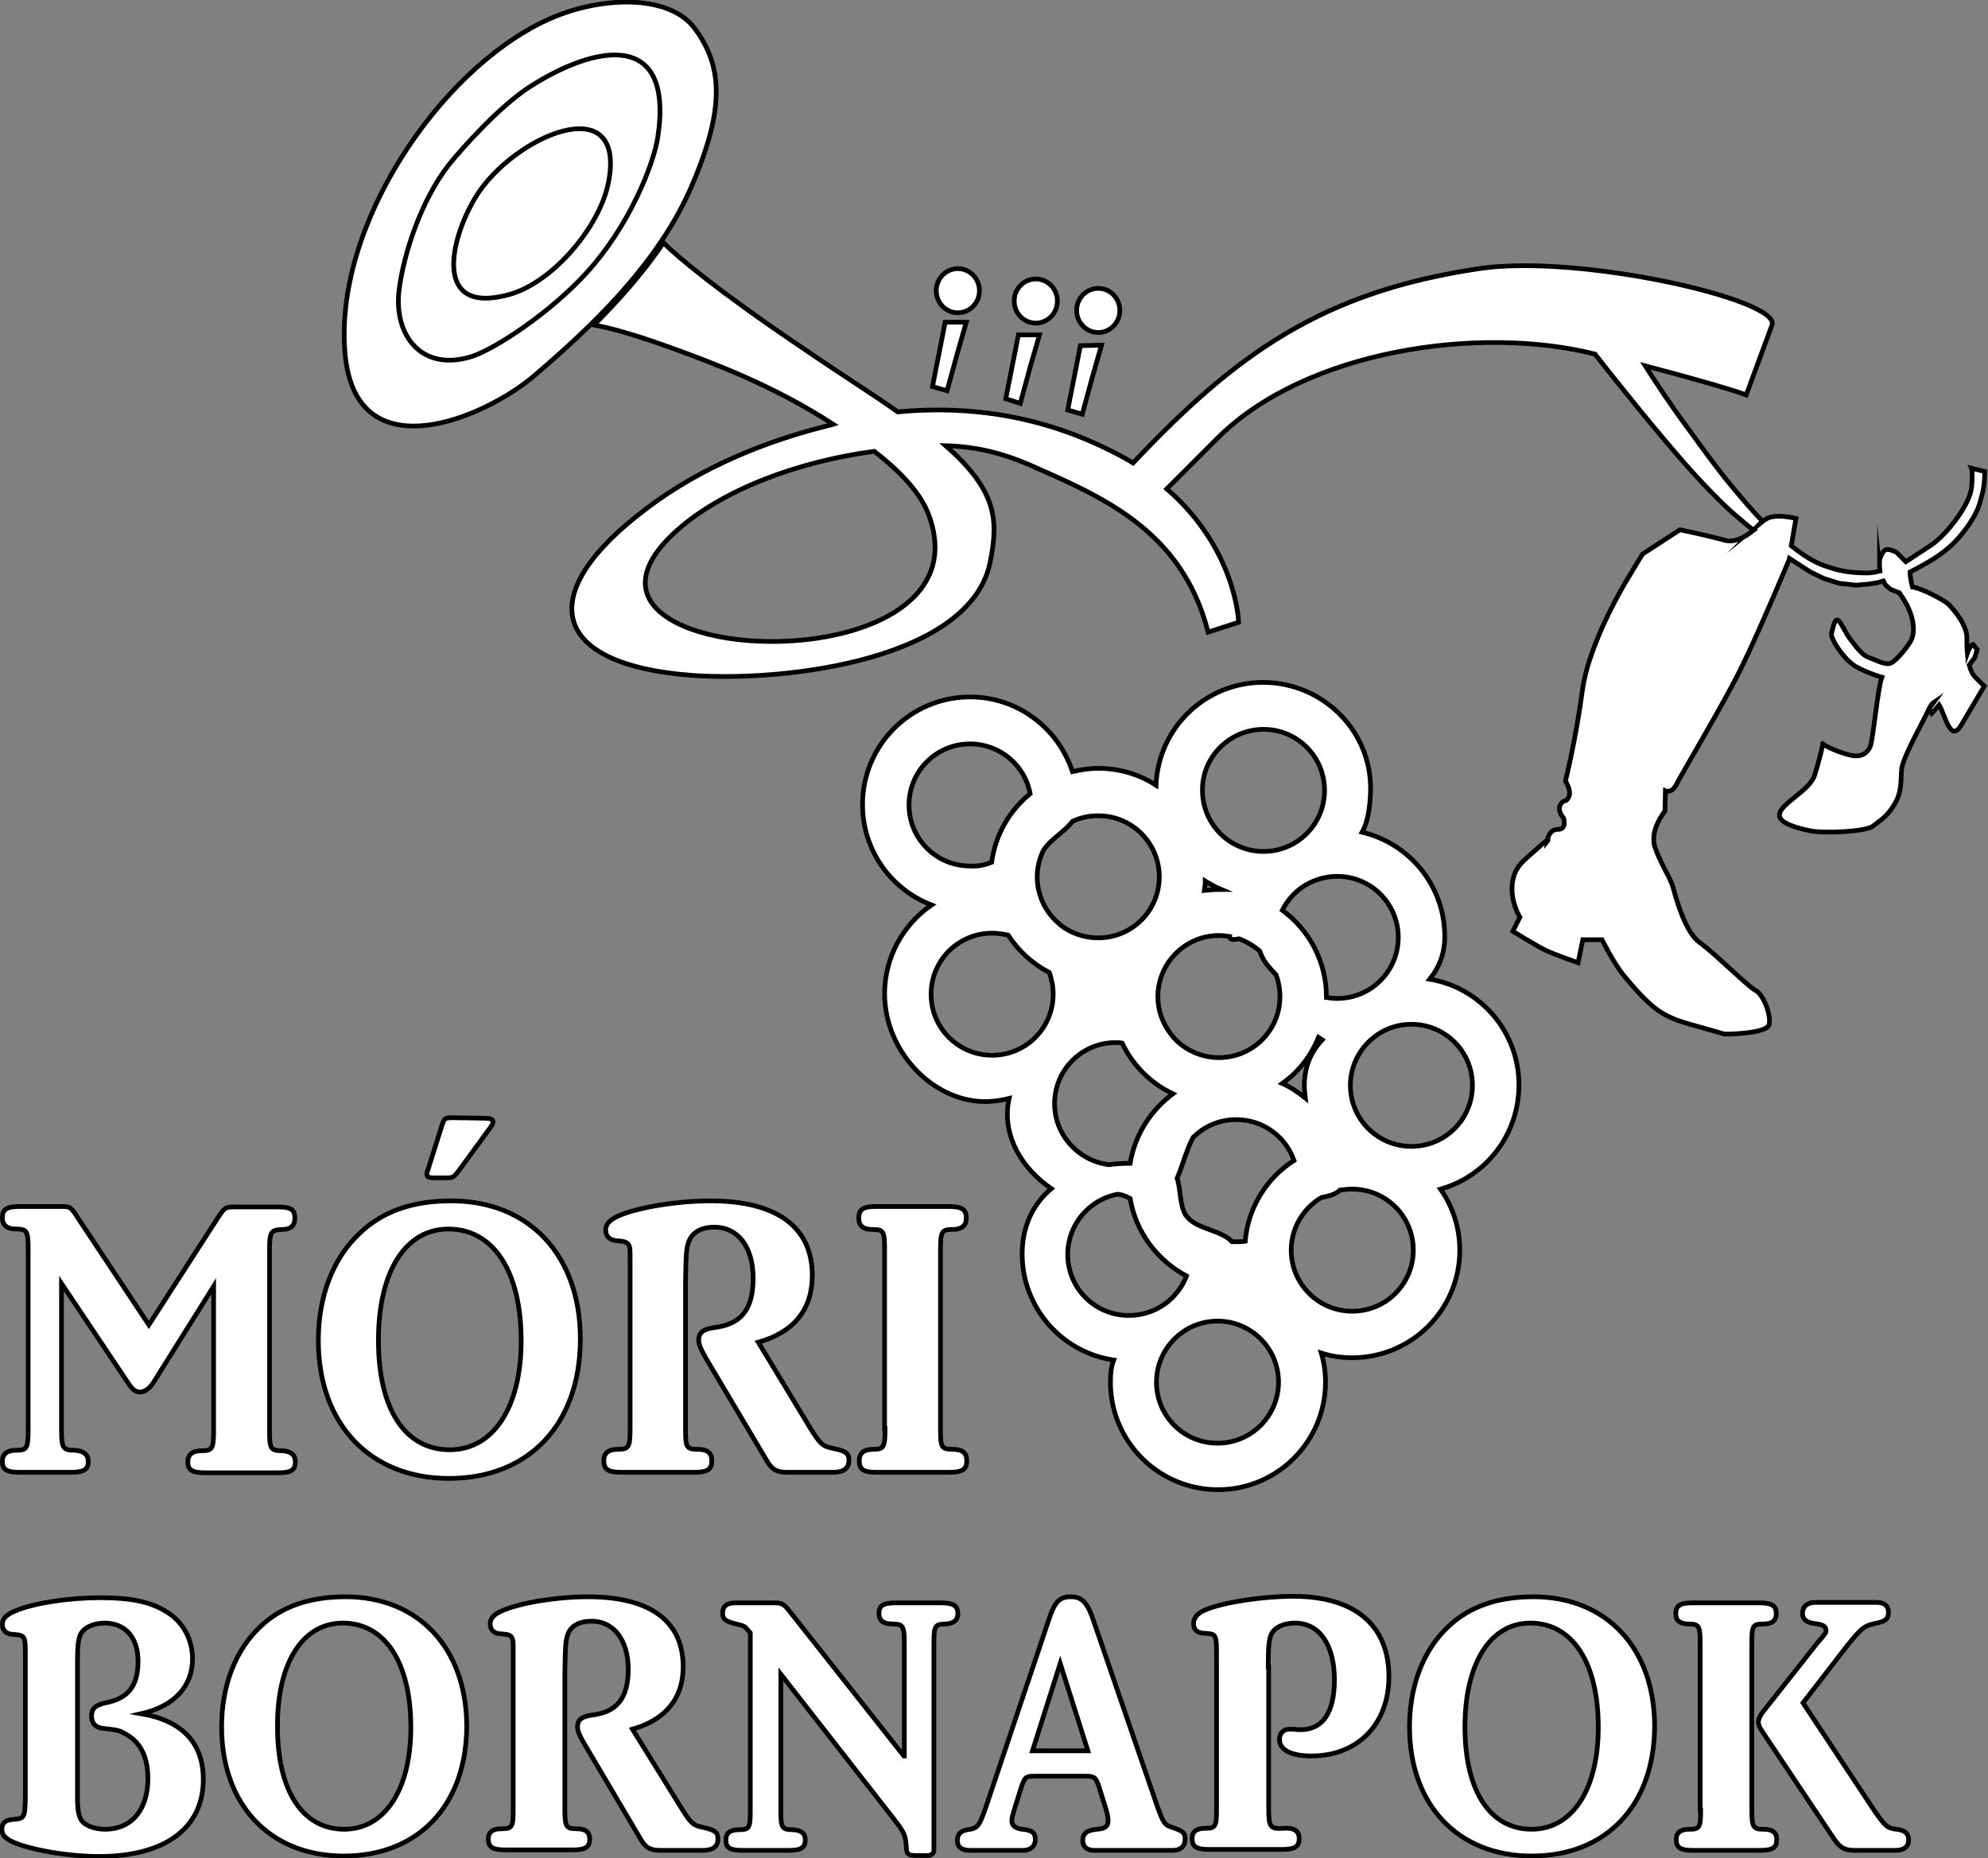 <svg version="1.1" id="Layer_1" xmlns="http://www.w3.org/2000/svg" xmlns:xlink="http://www.w3.org/1999/xlink" x="0px" y="0px" viewBox="0 0 423.4 395.7" style="enable-background:new 0 0 423.4 395.7;" xml:space="preserve" height="200" width="214">
<rect x="0" y="0" width="423.4" height="395.7" fill="#808080" stroke="none"/>
<style type="text/css">
	.st0{fill-rule:evenodd;clip-rule:evenodd;fill:#FFFFFF;stroke:#000000;stroke-miterlimit:22.926;}
</style>
<path class="st0" d="M113.9,79.9c11.2-9.6,26.2-23.3,33.5-40.5c7.4-17.2,6.1-25.8,0.6-33.3c-5.5-7.5-20.5-7-31.8-1.7
	C93.4,15.1,71,48.3,73.5,75.4C75.8,100.7,103.2,89.1,113.9,79.9z"/>
<path class="st0" d="M140.1,29.2c-0.9,5.8-6,18.8-15.1,28.8c-7.9,8.7-19.6,16.3-24.5,17.9C89.7,79.3,83.8,71.3,85,61.7
	c1-7.8,4.7-19,10.5-26.5c3.2-4,11.1-12.7,17.3-16.7C126.5,9.7,143.6,6,140.1,29.2z"/>
<path class="st0" d="M362.2,385.4c0,3.7-0.2,4.1-2.4,4.1c-1.9,0-2.8,0.7-2.8,2.2c0,1.7,0.9,2.3,3.5,2.3h14.3c2.8,0,3.6-0.6,3.6-2.3
	c0-1.5-0.9-2.2-2.8-2.2c-2.2,0-2.5-0.4-2.5-4.1v-35.5c0-3.7,0.2-4.1,2.4-4.1c1.9,0,2.8-0.7,2.8-2.2c0-1.7-0.9-2.3-3.6-2.3h-14.3
	c-2.6,0-3.5,0.6-3.5,2.3c0,1.5,0.9,2.2,2.8,2.2c2.1,0,2.4,0.4,2.4,4.1V385.4z"/>
<path class="st0" d="M384,362.6l9.5-12.3c3.1-3.8,3.5-4.1,6.2-4.7c1.9-0.4,2.5-0.9,2.5-2.3c0-1.3-0.8-2.1-2.5-2.1h-13.1
	c-1.7,0-2.7,0.9-2.7,2.3c0,1.4,0.9,2.1,3.3,2.3c1.1,0.2,1.7,0.6,1.7,1.3c0,0.6,0,0.6-1.9,2.8l-11.6,14.7c-0.6,0.8-0.9,1.5-0.9,2.1
	c0,0.6,0.2,1,0.9,2.1l15.3,22.9c1.2,1.7,2.2,2.3,4.2,2.3h8.8c1.8,0,2.8-0.8,2.8-2.2c0-1.4-0.8-2.1-2.6-2.3c-1.9-0.2-2.4-0.6-4.8-4.1
	L384,362.6z"/>
<path class="st0" d="M325.9,345.6c9,0,14.5,8.4,14.5,22.2c0,13.2-5.5,21.7-14.2,21.7c-8.9,0-14.2-8.2-14.2-21.8
	C312,354.2,317.4,345.6,325.9,345.6L325.9,345.6z M326.6,340c-7.7,0-13.7,2.1-18.2,6.4c-5.3,5-8.2,12.6-8.2,21.3
	c0,16.6,10.3,27.5,26,27.5c16,0,26.2-10.9,26.2-27.8C352.3,350.9,342.1,340,326.6,340z"/>
<path class="st0" d="M270.1,354.9c0-4.6,0.2-5.9,0.7-7c0.7-1.4,2.6-2.3,5-2.3c5.2,0,8.4,4.6,8.4,12.1c0,7-2.5,10.6-7.2,10.6
	c-0.4,0-0.9,0-1.4-0.1h-1c-1.3,0-2.1,0.9-2.1,2.2c0,2.2,2.5,3.5,6.8,3.5c9.9,0,16.5-6.8,16.5-16.9c0-11-7.3-17.1-20.4-17.1
	c-6.6,0-15,1.3-18.7,2.9c-1.7,0.7-2.5,1.7-2.5,2.9c0,1.4,0.8,2.1,2.8,2.1c2,0.2,2.1,0.3,2.1,4.8v32.6c0,3.7-0.2,4.1-2.4,4.1
	c-1.9,0-2.8,0.7-2.8,2.2c0,1.7,0.9,2.3,3.5,2.3H273c2.8,0,3.7-0.6,3.7-2.3c0-1.6-1.1-2.4-3.3-2.2c-2.8,0.2-3.2-0.2-3.2-4.1V354.9z"
	/>
<path class="st0" d="M219.9,372.8l5.9-18.6l5.9,18.6H219.9L219.9,372.8z M232.9,345.1c-1.3-3.9-2.5-5.1-4.8-5.1
	c-2.5,0-3.5,1.1-4.8,5.1l-13.5,40.2c-1.3,3.6-1.6,4-3.7,4.3c-1.5,0.2-2.2,1-2.2,2.3c0,1.4,0.9,2.1,2.8,2.1h11.2
	c1.6,0,2.6-0.9,2.6-2.3c0-1.4-0.6-2-2.8-2.2c-1.5-0.2-2.2-0.8-2.2-1.8c0-0.6,0.2-1.3,0.5-2.3l1.4-4.5c0.9-2.6,0.9-2.7,3.4-2.7H231
	c2.2,0,2.4,0.2,3.2,2.7l1.4,4.5c0.2,0.7,0.4,1.6,0.4,2.3c0,1.2-0.7,1.7-2.4,1.8c-2.1,0.2-3,0.9-3,2.4c0,1.3,0.9,2.1,2.4,2.1h16.7
	c1.7,0,2.7-0.8,2.7-2.4c0-1.3-0.4-1.7-2.5-2.4c-1.9-0.6-2.1-0.9-3.5-4.8L232.9,345.1z"/>
<path class="st0" d="M192.5,373.9l-24.4-30.9c-1.2-1.5-1.6-1.7-3.2-1.7h-8.3c-1.8,0-2.7,0.7-2.7,2.2c0,1.2,0.6,1.7,2.5,2.2
	c2.1,0.5,2.1,0.5,2.8,1.3l0.6,0.7v37.8c0,3.7-0.2,4.1-2.4,4.1c-1.9,0-2.8,0.7-2.8,2.2c0,1.7,0.9,2.2,3.6,2.2h9.9
	c2.5,0,3.4-0.6,3.4-2.2c0-1.5-0.9-2.1-2.7-2.2c-2.3,0-2.5-0.5-2.5-4.1v-29l23.9,30.6c2.4,3.1,2.6,3.6,2.8,5.8c0.1,2,0.2,2.2,2.5,2.2
	h2.1c0.7,0,1.3-0.5,1.3-1l0-44.2c0-3.6,0.2-4.1,2.5-4.1c1.7-0.1,2.6-0.8,2.6-2.2c0-1.7-0.9-2.3-3.7-2.3h-9.5c-2.8,0-3.6,0.6-3.6,2.3
	c0,1.5,1,2.2,2.9,2.2c2.2,0,2.5,0.4,2.5,4.1V373.9z"/>
<path class="st0" d="M134.7,368.2c7-2,10.8-6.5,10.8-13.3c0-9.7-7-14.9-20.3-14.9c-6.6,0-14.7,1.3-18.5,3.1
	c-1.6,0.7-2.3,1.6-2.3,2.7c0,1.3,0.9,2.1,2.4,2.1c1.4,0.1,2.1,0.3,2.3,1c0.2,0.5,0.2,0.5,0.2,3.6v32.8c0,3.7-0.2,4.1-2.5,4.1
	c-1.9,0-2.8,0.7-2.8,2.2c0,1.7,0.9,2.3,3.6,2.3H122c2.7,0,3.6-0.6,3.6-2.3c0-1.5-0.9-2.2-2.8-2.2c-2.2,0-2.5-0.4-2.5-4.1v-28.9
	c0.1-6.5,0.2-7,0.6-8.3c0.6-1.9,2.5-2.9,5.1-2.9c4.7,0,7.8,4,7.8,10.2c0,6.2-2.4,9.2-7.8,9.8c-2.1,0.3-3,1-3,2.5
	c0,0.9,0.4,1.8,1.5,3.7l12,20.3c1,1.7,2,2.3,4.1,2.3h9.1c2.1,0,3.2-0.8,3.2-2.4c0-1.5-0.6-1.9-3.2-2.5c-2.1-0.4-2.6-0.9-4.7-4.3
	L134.7,368.2z"/>
<path class="st0" d="M73,345.6c9,0,14.5,8.4,14.5,22.2c0,13.2-5.5,21.7-14.2,21.7c-8.9,0-14.2-8.2-14.2-21.8
	C59,354.2,64.4,345.6,73,345.6L73,345.6z M73.6,340c-7.7,0-13.7,2.1-18.2,6.4c-5.3,5-8.2,12.6-8.2,21.3c0,16.6,10.3,27.5,26,27.5
	c16,0,26.2-10.9,26.2-27.8C99.3,350.9,89.1,340,73.6,340L73.6,340z M16.5,353.5c0-3.1,0.2-4.4,0.6-5.4c0.7-1.5,2.7-2.5,5.2-2.5
	c4.4,0,7.1,3.1,7.1,8.1c0,5.3-2.1,8-7,8.9c-2.1,0.5-2.9,1.2-2.9,2.8c0,1.5,0.8,2.4,2.3,2.6c3.6,0.4,3.7,0.5,5.1,1.3
	c3,1.7,4.6,4.8,4.6,9.4c0,6.7-3.5,10.8-9.1,10.8c-2.2,0-4.1-0.7-5-1.8c-0.6-0.9-0.9-2.1-0.9-5.1V353.5L16.5,353.5z M5.4,382.7
	c-0.1,4.4-0.2,4.5-2.5,4.7c-1.7,0.1-2.5,0.7-2.5,2.1c0,1.1,0.5,1.7,1.9,2.5c3.6,1.8,12,3.3,18.8,3.3c14,0,22.2-6,22.2-16.4
	c0-7.8-4.5-12.5-13.2-14c7-1.6,10.9-5.8,10.9-11.7c0-4.2-2.1-8-5.7-10.1c-3.4-2.1-7.7-2.9-13.9-2.9c-6.6,0-14.1,1.1-18.1,2.8
	c-2,0.8-2.8,1.7-2.8,2.9s0.8,2,2.1,2.1c2.8,0.2,2.8,0.2,2.8,4.7V382.7z"/>
<path class="st0" d="M188.5,304.2c0,4-0.3,4.4-2.5,4.4c-2,0-3,0.8-3,2.4c0,1.9,0.9,2.5,3.7,2.5H202c3,0,3.9-0.6,3.9-2.5
	c0-1.6-0.9-2.4-3-2.4c-2.4,0-2.6-0.4-2.6-4.4v-38c0-4,0.3-4.4,2.5-4.4c2,0,3-0.8,3-2.4c0-1.9-0.9-2.5-3.9-2.5h-15.3
	c-2.8,0-3.7,0.6-3.7,2.5c0,1.6,0.9,2.4,3,2.4c2.3,0,2.5,0.4,2.5,4.4V304.2L188.5,304.2z M161.5,285.8c7.5-2.1,11.5-6.9,11.5-14.2
	c0-10.3-7.5-15.9-21.7-15.9c-7,0-15.7,1.4-19.8,3.3c-1.7,0.8-2.5,1.7-2.5,2.9c0,1.4,0.9,2.2,2.5,2.3c1.5,0.1,2.2,0.3,2.5,1.1
	c0.2,0.5,0.2,0.5,0.2,3.8v35.1c0,4-0.3,4.4-2.6,4.4c-2,0-3,0.8-3,2.4c0,1.9,0.9,2.5,3.8,2.5h15.4c2.9,0,3.8-0.6,3.8-2.5
	c0-1.6-0.9-2.4-3-2.4c-2.4,0-2.6-0.4-2.6-4.4v-30.9c0.1-6.9,0.2-7.5,0.7-8.9c0.7-2,2.7-3.1,5.4-3.1c5.1,0,8.3,4.2,8.3,10.9
	c0,6.6-2.5,9.8-8.4,10.5c-2.2,0.3-3.2,1.1-3.2,2.6c0,0.9,0.4,1.9,1.6,4l12.9,21.7c1.1,1.9,2.1,2.5,4.4,2.5h9.7
	c2.2,0,3.4-0.8,3.4-2.5c0-1.6-0.6-2-3.4-2.6c-2.2-0.4-2.8-1-5-4.6L161.5,285.8L161.5,285.8z M259.3,281.3c7.2,0,13,5.8,13,13
	c0,7.2-5.8,13-13,13c-7.2,0-13-5.8-13-13C246.3,287.2,252.1,281.3,259.3,281.3L259.3,281.3z M300.6,218.1c7.2,0,13,5.8,13,13
	c0,7.2-5.8,13-13,13c-7.2,0-13-5.8-13-13C287.6,224,293.4,218.1,300.6,218.1L300.6,218.1z M269.1,155.3c7.2,0,13,5.8,13,13
	c0,7.2-5.8,13-13,13c-7.2,0-13-5.8-13-13C256,161.2,261.9,155.3,269.1,155.3L269.1,155.3z M259.6,199.2c0.8,0,1.6,0.1,2.3,0.2l0,0.1
	c0,0.7,0.9,0.6,2,0.4c1.6,0.6,3.1,1.5,4.4,2.6c0.7,2,1.5,3,3.5,5.1c0.5,1.4,0.8,3,0.8,4.6c0,7.2-5.8,13-13,13
	c-3.6,0-6.9-1.5-9.2-3.8l0,0v0c-0.6-0.6-1.1-1.3-1.6-2c-1.4-2.1-2.2-4.5-2.2-7.2C246.6,205.1,252.4,199.2,259.6,199.2L259.6,199.2z
	 M273.1,193.8c5.7,4.2,9.4,10.9,9.4,18.5l0,0.1c0.7,0.1,1.5,0.2,2.3,0.2c7.2,0,13-5.8,13-13c0-7.2-5.8-13-13-13
	c-2.1,0-4.1,0.5-5.9,1.4C276.4,189.2,274.4,191.3,273.1,193.8L273.1,193.8z M233.9,173.7c-2,0-3.8,0.4-5.5,1.2
	c-1.6,2.2-4.5,3.6-6.2,6.2l0,0c-0.8,1.7-1.3,3.6-1.3,5.6c0,3.6,1.5,6.9,3.8,9.2l0,0h0c0.4,0.4,0.8,0.7,1.2,1.1c2.2,1.7,5,2.7,8,2.7
	c7.2,0,13-5.8,13-13C246.9,179.5,241.1,173.7,233.9,173.7L233.9,173.7z M211.2,183.6c0.8-5.9,3.8-11,8.2-14.6
	c-1.1-6-6.4-10.6-12.8-10.6c-7.2,0-13,5.8-13,13c0,7.2,5.8,13,13,13C208.2,184.5,209.8,184.2,211.2,183.6L211.2,183.6z M223.5,207.1
	c0.5,1.4,0.8,3,0.8,4.6c0,7.2-5.8,13-13,13c-7.2,0-13-5.8-13-13c0-7.2,5.8-13,13-13c1.2,0,2.3,0.2,3.4,0.4
	C216.9,202.5,219.9,205.2,223.5,207.1L223.5,207.1z M256.7,187.6c0,0.7-0.1,1.3-0.2,2c1-0.1,2-0.2,3.1-0.2c0.2,0,0.3,0,0.5,0
	C258.9,188.9,257.8,188.3,256.7,187.6L256.7,187.6z M240.7,247.7c1-6.1,4.4-11.3,9.1-14.8c-4.7-2.2-8.6-6.1-10.8-10.8
	c-0.5-0.1-1-0.1-1.4-0.1c-7.2,0-13,5.8-13,13c0,6.7,5.1,12.2,11.6,13C237.6,247.8,239.2,247.7,240.7,247.7L240.7,247.7L240.7,247.7z
	 M252.7,271.7c-6.2-3.3-10.8-9.3-12-16.5c-0.9-0.5-1.8-0.9-2.8-0.9c-6,1.2-10.5,6.5-10.5,12.8c0,7.2,5.8,13,13,13
	C246.1,280.1,250.8,276.6,252.7,271.7L252.7,271.7z M273.1,230.7c1.8,0.8,3.4,1.9,4.9,3.1c-0.1-0.9-0.2-1.8-0.2-2.7
	c0-4.1,1.5-7.2,3.8-9.7c-0.3-0.2-0.5-0.3-0.8-0.5C279.2,224.9,276.5,228.3,273.1,230.7L273.1,230.7z M288,253.2c7.2,0,13,5.8,13,13
	c0,7.2-5.8,13-13,13c-7.2,0-13-5.8-13-13c0-4.8,2.6-8.9,6.4-11.2c1.6-0.3,3.1-0.7,4-1.6C286.2,253.3,287.1,253.2,288,253.2
	L288,253.2z M265.2,264.3c-0.6,0.1-1.3,0.1-1.9,0.1c-0.3,0-0.6,0-0.9,0c-2.2-2.4-7.3-2.7-9.4-5.1c-0.2-0.2-0.3-0.4-0.5-0.6
	c-1.3-2.2-1-5.5-1.8-7.8c1.2-2.8,2-6.1,3.4-8.7c2.4-2.4,5.6-3.8,9.2-3.8c5.7,0,10.5,3.6,12.3,8.7
	C269.8,250.8,265.8,257.1,265.2,264.3L265.2,264.3z M306.8,253.2c2.6,3.7,4.1,8.2,4.1,13c0,12.6-10.2,22.9-22.9,22.9
	c-2.3,0-4.5-0.3-6.6-1c0.6,2,0.9,4.1,0.9,6.2c0,12.6-10.2,22.9-22.9,22.9c-12.6,0-22.9-10.2-22.9-22.9c0-2,0.2-3.5,0.7-4.7
	c-11-1.6-19.5-11.1-19.5-22.6c0-6,2.4-10.7,6.2-13.9c-6.1-4.2-10.2-10.8-9.2-18c0.1-0.4,0.1-0.8,0.2-1.2c-1.2,0.3-2.4,0.5-3.6,0.6
	c-11.8,1-22.9-10.2-22.9-22.9c0-7.8,4-14.8,10-18.9c-8.6-3.3-14.7-11.6-14.7-21.4c0-12.6,10.2-22.9,22.9-22.9
	c10.2,0,18.8,6.7,21.8,15.9c1.8-0.4,3.6-0.7,5.5-0.7c4.5,0,8.8,1.3,12.3,3.6c0.5-12.2,10.5-21.9,22.8-21.9
	c12.6,0,23.1,10.2,22.9,22.9c-0.1,4.5-0.8,7.2-1.8,9c10.1,2.4,17.6,11.4,17.6,22.2c0,3.7-1.2,6.6-3.2,9.1c10.8,1.8,19,11.2,19,22.5
	C323.5,241.7,316.4,250.5,306.8,253.2z"/>
<path class="st0" d="M96.7,238c-2,0-2,0-2.6,1.7l-2.9,9.2c-0.2,0.5-0.3,0.8-0.3,1.1c0,0.5,0.4,0.8,1.3,0.8h2.9
	c1.4,0,1.6-0.2,2.6-1.5l6.5-8.9c0.6-0.8,0.8-1.2,0.8-1.5c0-0.6-0.5-0.8-1.9-0.8L96.7,238L96.7,238z M95.5,261.7
	c9.6,0,15.5,9,15.5,23.8c0,14.1-5.9,23.2-15.2,23.2c-9.6,0-15.2-8.7-15.2-23.3C80.6,270.8,86.3,261.7,95.5,261.7L95.5,261.7z
	 M96.1,255.7c-8.2,0-14.6,2.2-19.5,6.9c-5.7,5.3-8.8,13.5-8.8,22.8c0,17.8,11,29.4,27.8,29.4c17.1,0,28-11.6,28-29.7
	C123.6,267.3,112.7,255.7,96.1,255.7z"/>
<path class="st0" d="M31.7,282.1l-15.2-22.9c-1.4-2.2-1.6-2.3-3.5-2.3H4.3c-2.9,0-3.8,0.6-3.8,2.4c0,1.6,1,2.4,3,2.4
	c2.3,0,2.5,0.5,2.5,4.5v38.2c0,4-0.3,4.4-2.5,4.4c-2,0-3,0.8-3,2.4c0,1.7,0.9,2.3,3.7,2.3H15c2.9,0,3.8-0.6,3.8-2.3
	c0-1.5-1-2.3-3-2.4c-2.4,0-2.7-0.5-2.7-4.4v-31.1l14.2,21.2c1,1.5,1.6,1.9,2.5,1.9c1,0,2-0.7,2.8-1.9l12.9-20.6v30.6
	c0,4-0.3,4.4-2.5,4.4c-2,0-3,0.8-3,2.4c0,1.7,0.9,2.3,3.8,2.3h15.5c2.7,0,3.6-0.6,3.6-2.3c0-1.5-0.9-2.3-2.9-2.4
	c-2.4,0-2.6-0.5-2.6-4.4v-38.2c0-4,0.3-4.4,2.6-4.5c1.9,0,2.8-0.8,2.8-2.4c0-1.8-0.8-2.4-3.5-2.4h-9.6c-1.7,0-1.9,0.2-3.3,2.3
	L31.7,282.1z"/>
<polygon class="st0" points="198.6,82.3 201.3,68.6 205.8,68.6 203.9,75.2 201.7,83.2 "/>
<polygon class="st0" points="214.2,84.9 216.9,71.3 221.4,71.3 219.5,77.8 217.3,85.9 "/>
<polygon class="st0" points="227.4,87.3 230.1,73.6 234.6,73.5 232.7,80.1 230.5,88.2 "/>
<path class="st0" d="M129.6,38.8c-1.8,9.4-11.8,21.3-21.1,23.9c-16.6,4.6-12.6-12-7.1-20.9C109.4,28.9,133.5,18.6,129.6,38.8z"/>
<ellipse class="st0" cx="204" cy="61.9" rx="4.6" ry="4.7"/>
<ellipse class="st0" cx="220.6" cy="64.1" rx="4.6" ry="4.7"/>
<ellipse class="st0" cx="233.9" cy="66.1" rx="4.6" ry="4.7"/>
<path class="st0" d="M186.2,96.1c5.7,4.4,10.2,9.2,11.8,14.1c12.8,37.1-86.5,32.3-54,2.9C153.5,104.5,169.6,98.3,186.2,96.1
	L186.2,96.1z M191.2,87.7c-5.8-4.1-10.3-6.8-20.7-13.9C153,62,144.3,54.7,141.3,51.7c-4.4,6.5-9.6,12.3-14.8,17.5
	c1.1,0.2,5.8,1,16.3,4.8c8.8,3.2,21.8,8,34.6,16.3c-0.4,0.1,0.3,0-0.1,0.1c-14.1,3.4-28,9.1-39.5,17.8
	c-24.2,18.1-20.9,33.3,9.5,35.6c20.7,1.5,59.6-3.6,63.6-24.2c1.7-8.6,1.6-15-9.5-24.7c6.8,0.2,12.3,1.7,17.7,4
	c15.1,6.7,32.6,13.7,38.2,35.7l6.5-2.1c0,0-0.4-15.5-15.3-28.4c2.5-2.5,6.5-6.5,10.8-10.8c18.8-18.8,55.9-24.1,80.4-17.9
	c5.1,6.5,12.8,16.1,19.3,23.5c5.3,6,9.7,10.1,10.5,10.7c0.7,0.6,3.6,3.1,4,3.3c-1.8,1.4-4,2.8-6.3,2.1c-3.6-1-9.4-2.2-9.4-2.2
	l-8,5.2l-3.2,5.3c0,0-8.2,13.3-9.6,23.8c-1.4,10.5-3.6,19.2-3.6,19.2s1.4,2.1,0.7,3.4c-0.7,1.4-0.8,0.3-1.7,1.5
	c-0.9,1.3,0.6,3,0.6,3s0.8,2.4-1.2,2.4c-2.1,0-2.3,2.6-2.3,2.6s1.2-1.5-2,1.4c-3.2,2.9-4.9,3.8-5.4,7.5c-0.5,3.8,1.6,7.2,1.6,7.2
	l-1.5,3c0,0,5.2,3.2,7.1,4.1c1.9,0.9,6.8,2.6,6.8,2.6l1-4.9l4.1,0c0,0,2.4,4.9,4.7,7.7c8.3,10,9.5,8.8,21.4,12.4c0,0,9.1,0,9.5-2.1
	c0.4-2.2-1.3-6.4-2.9-7.2c-1.6-0.8-8.9-8.1-11.9-10.2c-3-2.1-5-9.2-5.6-11.5c-0.6-2.3-2.6-5-3.9-8.7c-1.3-3.7,2.1-7.8,2.1-7.8
	l0.1-4.3c0,0,1.3,0.6,2.3-1.3c0.9-1.9,10.2-17.4,13.9-25c3.8-7.7,10.1-22.8,10.1-22.8l0.1-0.4l4.5,2.9l2.9,1.4l3.2,1l3.6,0.4
	l2.4-0.2l2-0.3l1.4-0.4l0.5,0.9l1.1,0.9l1.7,0.7l0.1,0c0.4,0.6,1.3,1.8,2,3.4c1,2.3,1.4,4.7,0.6,6.6c-0.5,1.1-3.4,4.9-4.7,5.1
	c-1.1,0.2-2.8-0.7-4.6-1.4c-1.1-0.4-2.2-1.8-3.5-3.5c-1.4-1.7-2.3-4.3-3-4.4c-0.7-0.1-1.1,2.6-1.2,2.8c-0.5,0.7,2.4,5.5,5.1,7.1
	c2.7,1.5,5.6,2.3,5.6,2.3c-0.9,2.3-1.9,13.6-2.5,14.8c-1.4,3.1-4.7,1.7-6.2,1.2c-1.4-0.4-4.1-1.7-3.9-1.9c0.2-0.2-0.8,3.8-1.7,6.7
	c-1.5,5.1-15.5,8.8-1,11.9c2.9,0.6,12,0.2,13.4-1c1.5-1.2,2.9-1.9,4.5-4.5c1.7-2.7,1.4-5.1,1.6-7.6c0.2-2.5,5-10.9,5.8-12.8l1.1-1.5
	c-0.3,0.2-0.7,0.7-1.1,1.5l0.6,0.9c0,0,0.7-0.7,1.6-1.8c1.3,2.2,2.4,8.2,4.7,4.3l4.9-8.3l-1.9-1.9c-0.6-0.6-1-1.5-1.3-2.6l1.2-1.6
	l0.5-1.7l-0.9-1.1c0,0-0.6,0.2-1.2,1.9c-0.1-1.1-0.1-2.3-0.1-3.3c0-2.9-3.1-6.4-4.1-7.3c-1-0.8-5.2-3.1-7.4-3.5l-0.1,0
	c-0.2-0.6-0.5-2.4-0.5-3c0-0.1,0-0.1,0-0.2c5.8-3,9.3-5.2,12.8-10.5c1.5-2.3,2-3.8,2.3-5.1c0.4-1.3,0.8-3,0.8-5.8l-2.8-0.7
	c0,0,0.3,0.7,0,4.1c-0.4,3.8-5.5,10.3-8.8,12.4l-5.2,3.4l-0.1-0.1l-1.9-1.9c0,0-1.4-0.7-2.1-0.6c-0.7,0.1-1.5,1.6-1.5,2.7
	c0,1.1,0,1,0,1l0.1,0.9c-0.9,0.2-1.8,0.4-2.6,0.4c-3.7,0-5.7-0.4-7.9-1.1c-3.5-1-5.9-2.7-8.4-4.7l1-5.8c0,0-4.5-1.2-6.5,0.2
	c-0.5,0.3-1,0.8-1.5,1.2c0.4-0.4,0.9-0.8,0.9-0.8c-1.9-1.9-5-5.5-8-9.2c-3.4-4.3-6.5-8.7-7.9-10.6c-3.6-4.8-6.8-9.7-9.1-13.3
	c18.2,4.8,21.5,6.2,21.5,6.2l5.5-14.9c1.9-5.4-41.2-15.2-62.4-12c-33.5,5-51.7,18.1-73.7,41.4c-0.2-0.1-0.4-0.3-0.6-0.4
	C224.9,89.2,208.5,86.1,191.2,87.7z"/>
</svg>
